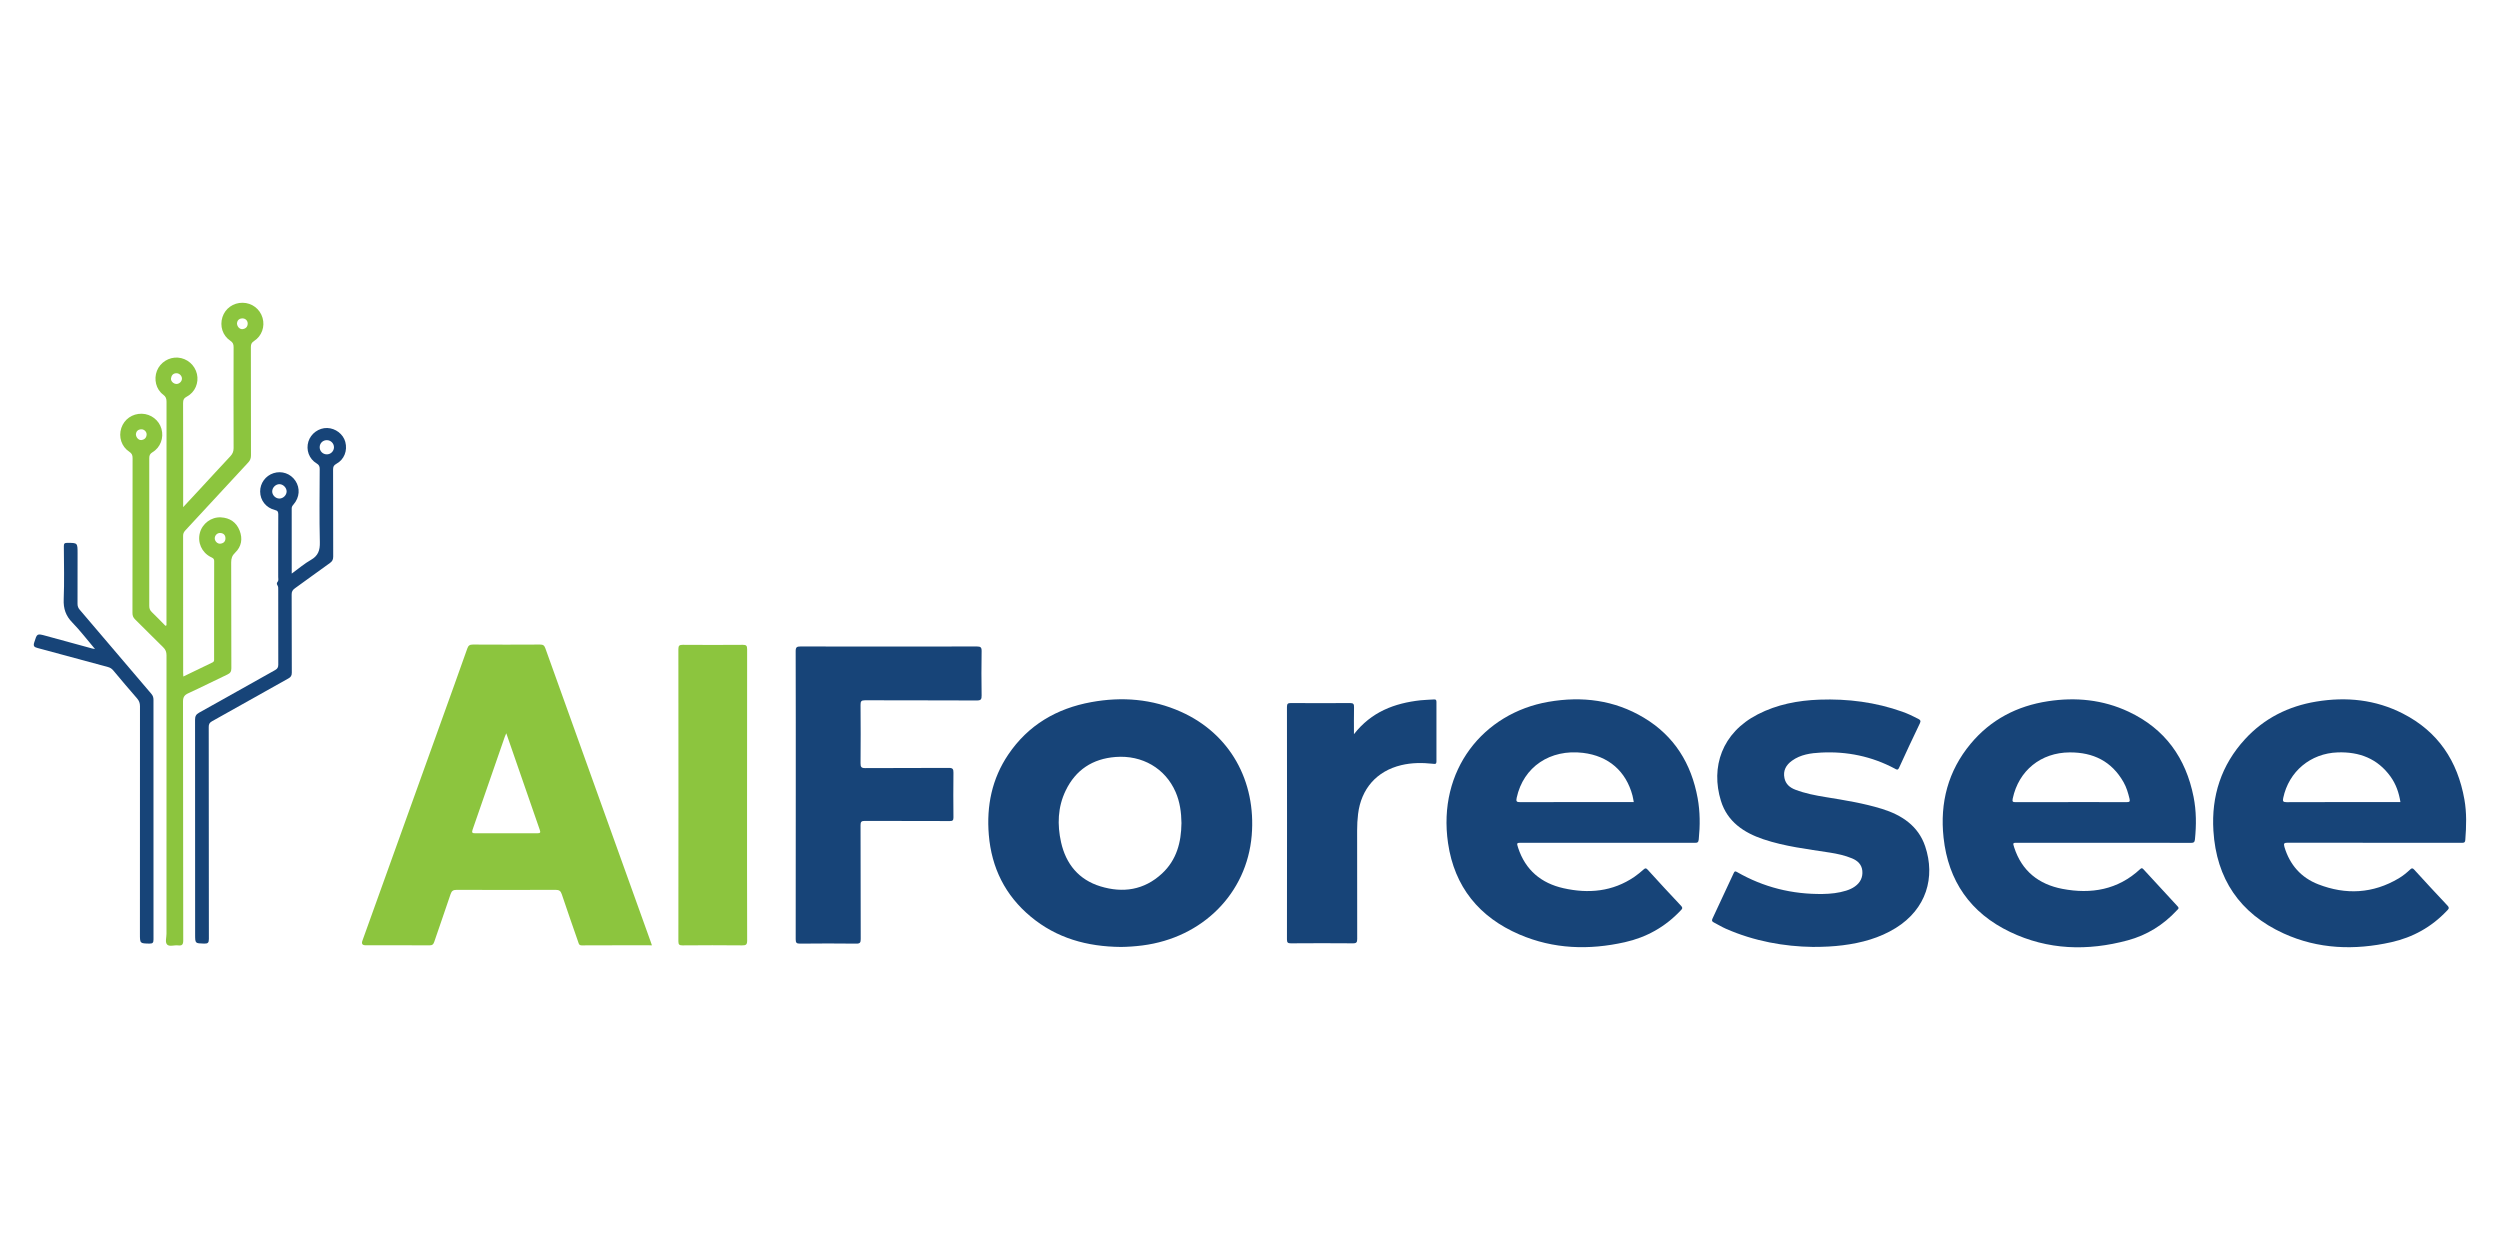 <?xml version="1.0" encoding="UTF-8"?>
<svg id="Layer_1" data-name="Layer 1" xmlns="http://www.w3.org/2000/svg" viewBox="0 0 1000 500">
  <defs>
    <style>
      .cls-1 {
        fill: #174478;
      }

      .cls-1, .cls-2 {
        stroke-width: 0px;
      }

      .cls-2 {
        fill: #8cc53e;
      }
    </style>
  </defs>
  <g id="fKuwtR.tif">
    <g>
      <path class="cls-2" d="M260.76,378.12c-9.53,0-18.79-.02-28.06.03-1.13,0-1.2-.73-1.44-1.43-2.2-6.35-4.44-12.68-6.56-19.06-.45-1.34-1.08-1.72-2.45-1.72-13.19.05-26.38.05-39.57,0-1.38,0-2.01.38-2.45,1.72-2.12,6.37-4.38,12.7-6.53,19.07-.35,1.05-.81,1.42-1.96,1.41-8.5-.06-17-.03-25.5-.03q-1.94,0-1.28-1.82c10.48-29.18,20.97-58.35,31.45-87.53,3.52-9.8,7.06-19.58,10.52-29.4.43-1.21,1.02-1.54,2.25-1.54,8.94.05,17.88.05,26.82,0,1.15,0,1.7.28,2.12,1.45,9.75,27.27,19.56,54.53,29.36,81.79,4.25,11.82,8.49,23.63,12.73,35.45.16.46.32.92.55,1.6ZM202.51,293.31c-.31.73-.46,1.01-.56,1.31-4.31,12.43-8.59,24.87-12.93,37.29-.43,1.22,0,1.4,1.08,1.4,8.27-.02,16.55-.03,24.82,0,1.21,0,1.37-.29.98-1.39-2.27-6.43-4.48-12.89-6.71-19.34-2.18-6.29-4.36-12.58-6.68-19.28Z"/>
      <path class="cls-1" d="M448.37,378.78c-13.57-.12-25.73-3.52-36.06-12.11-10.22-8.5-15.7-19.53-16.79-32.76-.95-11.56,1.24-22.41,7.8-32.11,7.97-11.8,19.37-18.43,33.17-20.95,12.3-2.25,24.39-1.3,35.93,3.88,19.52,8.75,30.1,27.63,28.26,49.48-1.94,23.09-19.6,40.9-43.74,43.97-2.96.38-5.92.57-8.58.6ZM472.59,329.33c-.06-4.38-.63-8.57-2.35-12.53-4.11-9.45-13.34-14.84-24.03-14.01-9.18.71-15.94,5.15-19.94,13.44-3.19,6.62-3.41,13.67-1.84,20.7,1.95,8.7,7.11,14.97,15.73,17.61,9,2.76,17.48,1.52,24.64-5.12,5.87-5.45,7.69-12.52,7.78-20.1Z"/>
      <path class="cls-1" d="M949.72,337.11c-11.54,0-23.07.02-34.61-.02-1.4,0-1.78.21-1.33,1.72,2.14,7.14,6.68,12.26,13.5,14.91,11.02,4.29,21.89,3.76,32.23-2.39,1.66-.99,3.16-2.21,4.57-3.54.58-.55.95-.64,1.58.05,4.42,4.85,8.87,9.67,13.37,14.44.97,1.03.22,1.51-.37,2.13-6.1,6.43-13.54,10.55-22.14,12.47-14.69,3.29-29.22,2.81-43.06-3.5-17.5-7.99-26.92-21.82-28.1-41.08-.85-13.91,3.14-26.26,12.62-36.6,7.69-8.39,17.38-13.23,28.55-15.07,12.01-1.98,23.66-.8,34.6,4.79,14.09,7.19,21.91,18.98,24.63,34.37.95,5.37.78,10.75.36,16.16-.1,1.35-.83,1.16-1.64,1.16-8.5,0-17,0-25.5,0-3.09,0-6.18,0-9.27,0ZM960.17,320.83c-.6-3.79-1.8-7.2-3.96-10.2-5.2-7.21-12.46-9.96-21.12-9.67-10.89.37-19.58,7.64-21.81,18.26-.27,1.26-.04,1.66,1.36,1.65,13.3-.06,26.59-.03,39.89-.03,1.82,0,3.64,0,5.65,0Z"/>
      <path class="cls-1" d="M841.44,337.11c-11.48,0-22.96,0-34.44,0-1.91,0-1.92,0-1.32,1.88,3.05,9.44,9.84,14.75,19.28,16.56,11.5,2.19,22.19.39,31.11-7.91.53-.49.83-.46,1.31.07,4.54,4.96,9.09,9.92,13.68,14.84.78.83.09,1.14-.31,1.58-5.41,5.85-11.97,9.93-19.63,12-16.06,4.34-31.94,3.91-47.1-3.36-15.79-7.56-24.73-20.32-26.6-37.77-1.49-13.94,1.79-26.63,10.86-37.52,8.05-9.66,18.55-15.09,30.87-16.98,11.14-1.71,22.01-.65,32.31,4.19,14.56,6.84,22.89,18.49,25.98,34.09,1.11,5.62,1.12,11.28.54,16.96-.11,1.09-.46,1.42-1.6,1.41-11.65-.05-23.29-.03-34.94-.03ZM828.32,320.83c7.45,0,14.9-.02,22.35.02,1.08,0,1.43-.16,1.14-1.35-.56-2.31-1.22-4.58-2.4-6.65-4.75-8.34-12.11-11.94-21.53-11.89-11.52.06-20.41,7.26-22.79,18.46-.27,1.29.05,1.45,1.21,1.44,7.34-.04,14.68-.02,22.02-.02Z"/>
      <path class="cls-1" d="M643,337.11c-11.42,0-22.85,0-34.27,0-2.11,0-2.13,0-1.46,2.07,2.92,8.88,9.24,14.12,18.13,16.11,9.98,2.24,19.63,1.39,28.36-4.56,1.32-.9,2.54-1.94,3.74-2.99.64-.56.97-.52,1.56.13,4.42,4.85,8.85,9.69,13.36,14.45.92.97.31,1.38-.24,1.96-6.12,6.49-13.59,10.66-22.24,12.6-14.34,3.22-28.52,2.78-42.16-3.08-16.11-6.92-26.01-19.09-28.56-36.52-4.28-29.25,14.1-52.03,40.18-56.55,13.41-2.32,26.3-.74,38.12,6.34,12.2,7.3,19.02,18.35,21.54,32.19.99,5.46,1,10.96.44,16.47-.12,1.18-.46,1.41-1.56,1.4-11.65-.04-23.29-.02-34.94-.02ZM653.51,320.83c-.19-.95-.3-1.8-.52-2.63-2.57-9.65-9.49-15.83-19.82-17.06-13.09-1.56-23.82,5.57-26.5,17.99-.31,1.43-.03,1.74,1.41,1.73,14.63-.05,29.25-.03,43.88-.03.49,0,.98,0,1.56,0Z"/>
      <path class="cls-1" d="M725.11,378.77c-11.41-.16-23.38-2.27-34.75-7.27-1.66-.73-3.21-1.7-4.83-2.52-.7-.36-.92-.72-.54-1.53,2.87-6.07,5.7-12.15,8.51-18.25.35-.77.63-.78,1.32-.38,10.62,6.1,22.08,8.95,34.31,8.77,3.15-.05,6.27-.38,9.3-1.32,1.27-.4,2.48-.92,3.56-1.7,2.15-1.54,3.19-3.64,2.94-6.27-.25-2.52-1.88-4.02-4.1-4.95-2.86-1.19-5.88-1.84-8.93-2.32-8.92-1.4-17.94-2.43-26.54-5.32-7.82-2.63-14.41-7.03-16.98-15.35-4.16-13.48.33-27.21,14.71-34.61,7.76-4,16.11-5.58,24.72-5.89,11.33-.4,22.44,1.01,33.17,4.84,2.18.78,4.27,1.77,6.32,2.84.78.4,1.15.76.67,1.75-2.83,5.9-5.62,11.83-8.33,17.79-.54,1.18-1.04.72-1.74.35-9.23-4.9-19.1-6.94-29.51-6.4-4.09.21-8.15.76-11.61,3.26-2.37,1.72-3.63,3.95-2.99,6.98.51,2.41,2.16,3.77,4.32,4.6,3.93,1.51,8.05,2.3,12.18,2.97,7.56,1.23,15.14,2.44,22.47,4.7,7.91,2.45,14.55,6.79,17.31,14.99,4.16,12.37.49,25.07-11.77,32.67-6.5,4.03-13.69,5.96-21.19,6.91-3.67.46-7.36.66-12,.66Z"/>
      <path class="cls-1" d="M318.31,317.9c0-19.15.02-38.3-.04-57.45,0-1.57.47-1.86,1.93-1.86,23.51.04,47.03.05,70.54,0,1.49,0,1.94.33,1.91,1.88-.1,5.9-.1,11.81,0,17.71.02,1.53-.27,2.02-1.93,2.01-14.9-.08-29.81-.02-44.71-.08-1.52,0-1.8.44-1.79,1.85.07,7.78.07,15.56,0,23.34-.01,1.45.27,1.95,1.86,1.94,11.15-.08,22.3,0,33.45-.08,1.57-.01,1.87.47,1.85,1.92-.08,5.96-.06,11.92,0,17.88.01,1.17-.33,1.47-1.48,1.46-11.32-.04-22.63,0-33.95-.06-1.36,0-1.74.33-1.73,1.72.05,15.18.01,30.35.07,45.53,0,1.41-.28,1.86-1.79,1.84-7.51-.09-15.01-.08-22.52,0-1.42.01-1.7-.41-1.7-1.75.04-19.26.03-38.52.03-57.78Z"/>
      <path class="cls-2" d="M66.59,250.1v-1.77c0-29.2,0-58.39.02-87.59,0-1.24-.24-2.08-1.35-2.89-2.86-2.11-3.81-6.17-2.48-9.54,1.32-3.35,4.79-5.53,8.39-5.26,3.68.27,6.78,2.95,7.61,6.56.81,3.54-.77,7.3-4.02,9.01-1.23.64-1.53,1.36-1.53,2.65.05,13.19.03,26.38.03,39.57,0,.53,0,1.06,0,2.02,2.48-2.67,4.68-5.03,6.87-7.39,4.01-4.33,7.99-8.69,12.03-12.99.88-.94,1.28-1.9,1.28-3.22-.05-13.47-.04-26.93,0-40.4,0-1.16-.27-1.87-1.29-2.54-3.11-2.07-4.32-5.9-3.17-9.48,1.11-3.46,4.34-5.76,8.05-5.73,3.74.03,6.95,2.45,7.99,6.04,1.02,3.49-.31,7.29-3.4,9.26-.96.62-1.27,1.26-1.27,2.37.04,14.46.01,28.92.04,43.38,0,1.12-.29,1.96-1.07,2.8-8.41,9.05-16.78,18.14-25.18,27.2-.6.65-.91,1.26-.9,2.17.03,18.27.02,36.54.02,54.81,0,.42.04.84.07,1.47,4.01-1.94,7.86-3.81,11.72-5.66.66-.31.59-.86.59-1.4,0-13.03-.02-26.05.03-39.08,0-1.15-.71-1.32-1.43-1.69-3.56-1.83-5.31-5.79-4.29-9.64.99-3.72,4.51-6.38,8.39-6.19,3.58.18,6.21,1.96,7.51,5.3,1.27,3.26.76,6.38-1.8,8.83-1.2,1.15-1.58,2.26-1.58,3.86.06,14.13.01,28.26.07,42.39,0,1.32-.43,1.93-1.56,2.47-5.23,2.47-10.39,5.09-15.65,7.5-1.57.72-2.13,1.54-2.13,3.31.06,31.85.03,63.69.09,95.54,0,1.74-.49,2.2-2.1,2.01-1.46-.18-3.38.59-4.31-.3-.94-.9-.29-2.82-.29-4.29-.02-37.14-.02-74.29.01-111.43,0-1.32-.34-2.26-1.29-3.18-3.8-3.69-7.49-7.49-11.28-11.2-.78-.76-1.06-1.54-1.05-2.61.03-20.64,0-41.28.05-61.93,0-1.17-.3-1.85-1.32-2.52-3.12-2.04-4.36-5.94-3.19-9.48,1.16-3.53,4.44-5.81,8.22-5.72,3.65.09,6.87,2.56,7.84,6.04,1.01,3.6-.39,7.44-3.57,9.35-1,.6-1.31,1.24-1.31,2.35.03,19.7.03,39.41,0,59.11,0,1.02.25,1.75,1,2.47,1.87,1.79,3.65,3.66,5.47,5.51.14-.07.27-.13.41-.2ZM85.9,215.3c-.01,1.17,1.07,2.29,2.22,2.17,1.24-.12,2.06-.81,2.06-2.13,0-1.29-.73-2.05-2.02-2.15-1.21-.1-2.25.92-2.26,2.12ZM94.79,129.25c0,1.39,1.07,2.52,2.21,2.4,1.22-.14,2.03-.84,2.08-2.15.05-1.24-.94-2.21-2.2-2.14-1.31.06-1.96.84-2.09,1.89ZM70.54,153.59c1.17.02,2.24-1.01,2.24-2.15,0-1.14-1.07-2.18-2.24-2.15-1.33.03-1.97.89-2.14,2.06-.16,1.09.99,2.21,2.14,2.23ZM54.36,173.61c-.02,1.34,1.09,2.53,2.18,2.41,1.22-.14,2.02-.86,2.11-2.14.08-1.18-1-2.23-2.2-2.16-1.28.07-1.96.83-2.09,1.89Z"/>
      <path class="cls-1" d="M541.6,293.66c6.94-8.92,16.22-12.4,26.64-13.55,1.75-.19,3.52-.19,5.28-.33.79-.07,1.06.17,1.06.98-.02,7.94-.03,15.89,0,23.83,0,1.23-.73.99-1.41.92-4.25-.46-8.49-.45-12.66.55-9.84,2.36-16.05,9.43-17.28,19.54-.27,2.2-.38,4.39-.38,6.6.01,14.45-.01,28.91.03,43.36,0,1.33-.27,1.79-1.69,1.77-8.28-.07-16.55-.06-24.83,0-1.2,0-1.58-.27-1.58-1.55.04-31,.04-62.01,0-93.01,0-1.27.37-1.56,1.58-1.55,7.89.05,15.78.06,23.67,0,1.38-.01,1.61.47,1.58,1.69-.07,3.46-.03,6.93-.03,10.77Z"/>
      <path class="cls-2" d="M298.82,318.1c0,19.37-.02,38.74.04,58.11,0,1.65-.46,1.96-2.01,1.94-7.95-.08-15.9-.07-23.84,0-1.28,0-1.66-.3-1.66-1.63.04-38.96.04-77.92,0-116.88,0-1.42.44-1.72,1.77-1.71,8,.06,16.01.06,24.01,0,1.39-.01,1.73.37,1.72,1.74-.04,19.48-.03,38.96-.03,58.44Z"/>
      <path class="cls-1" d="M116.7,229.43c2.75-1.99,5.05-3.99,7.65-5.46,2.92-1.66,3.67-3.84,3.59-7.1-.24-9.76-.1-19.53-.06-29.3,0-1.07-.3-1.64-1.23-2.2-3.04-1.83-4.32-5.4-3.29-8.76.99-3.21,4.19-5.51,7.52-5.41,3.35.1,6.4,2.44,7.24,5.56.94,3.49-.45,7.1-3.6,8.78-1.06.57-1.29,1.2-1.29,2.29.03,11.59,0,23.18.05,34.77,0,1.17-.31,1.89-1.28,2.58-4.72,3.35-9.37,6.81-14.08,10.17-.89.64-1.27,1.3-1.26,2.43.05,10.43,0,20.86.06,31.29,0,1.15-.36,1.75-1.35,2.3-10.2,5.69-20.36,11.45-30.56,17.13-1.01.56-1.33,1.17-1.32,2.3.03,28.25.01,56.51.06,84.76,0,1.53-.39,1.92-1.89,1.88-3.61-.11-3.61-.03-3.61-3.63,0-28.64.01-57.28-.03-85.92,0-1.39.39-2.14,1.62-2.82,10.16-5.64,20.26-11.38,30.41-17.04.96-.54,1.27-1.13,1.26-2.2-.04-9.93-.03-19.87-.02-29.8,0-.66.07-1.35-.32-1.93-.4-.61-.25-.99.19-1.56.3-.39.12-1.17.12-1.77,0-8.33-.02-16.67.03-25,0-1.04-.22-1.5-1.31-1.76-3.6-.88-5.92-3.86-5.94-7.39-.03-3.34,2.16-6.34,5.37-7.36,3.29-1.05,6.8.17,8.72,3.04,1.97,2.94,1.7,6.66-.73,9.47-.41.47-.74.88-.74,1.57.02,8.55.01,17.1.01,26.11ZM114.65,196.64c.05-1.46-1.28-2.89-2.76-2.97-1.54-.08-2.99,1.31-3.01,2.88-.02,1.49,1.33,2.85,2.84,2.87,1.5.02,2.88-1.29,2.93-2.78ZM133.59,178.92c.01-1.54-1.25-2.83-2.81-2.86-1.59-.03-2.86,1.16-2.91,2.74-.05,1.63,1.23,2.95,2.87,2.94,1.56,0,2.83-1.27,2.85-2.82Z"/>
      <path class="cls-1" d="M38,259.61c-3.13-3.7-5.91-7.35-9.08-10.61-2.62-2.68-3.59-5.53-3.44-9.26.28-7.05.1-14.12.06-21.19,0-1.01.17-1.41,1.32-1.41,4.17.01,4.17-.04,4.17,4.2,0,6.73.02,13.46-.02,20.2,0,.95.27,1.66.89,2.37,9.56,11.2,19.08,22.43,28.64,33.63.62.72.85,1.45.85,2.38-.02,31.95-.02,63.9.01,95.85,0,1.26-.27,1.69-1.61,1.67-3.82-.08-3.82-.01-3.82-3.91,0-30.35,0-60.7.02-91.05,0-1.24-.34-2.17-1.16-3.11-3.23-3.7-6.39-7.45-9.54-11.22-.6-.72-1.28-1.12-2.17-1.36-9.36-2.51-18.7-5.09-28.06-7.58-1.37-.36-1.85-.74-1.36-2.27,1.13-3.56,1.04-3.59,4.7-2.59,6.16,1.68,12.32,3.37,18.48,5.05.26.07.52.1,1.1.2Z"/>
    </g>
  </g>
</svg>